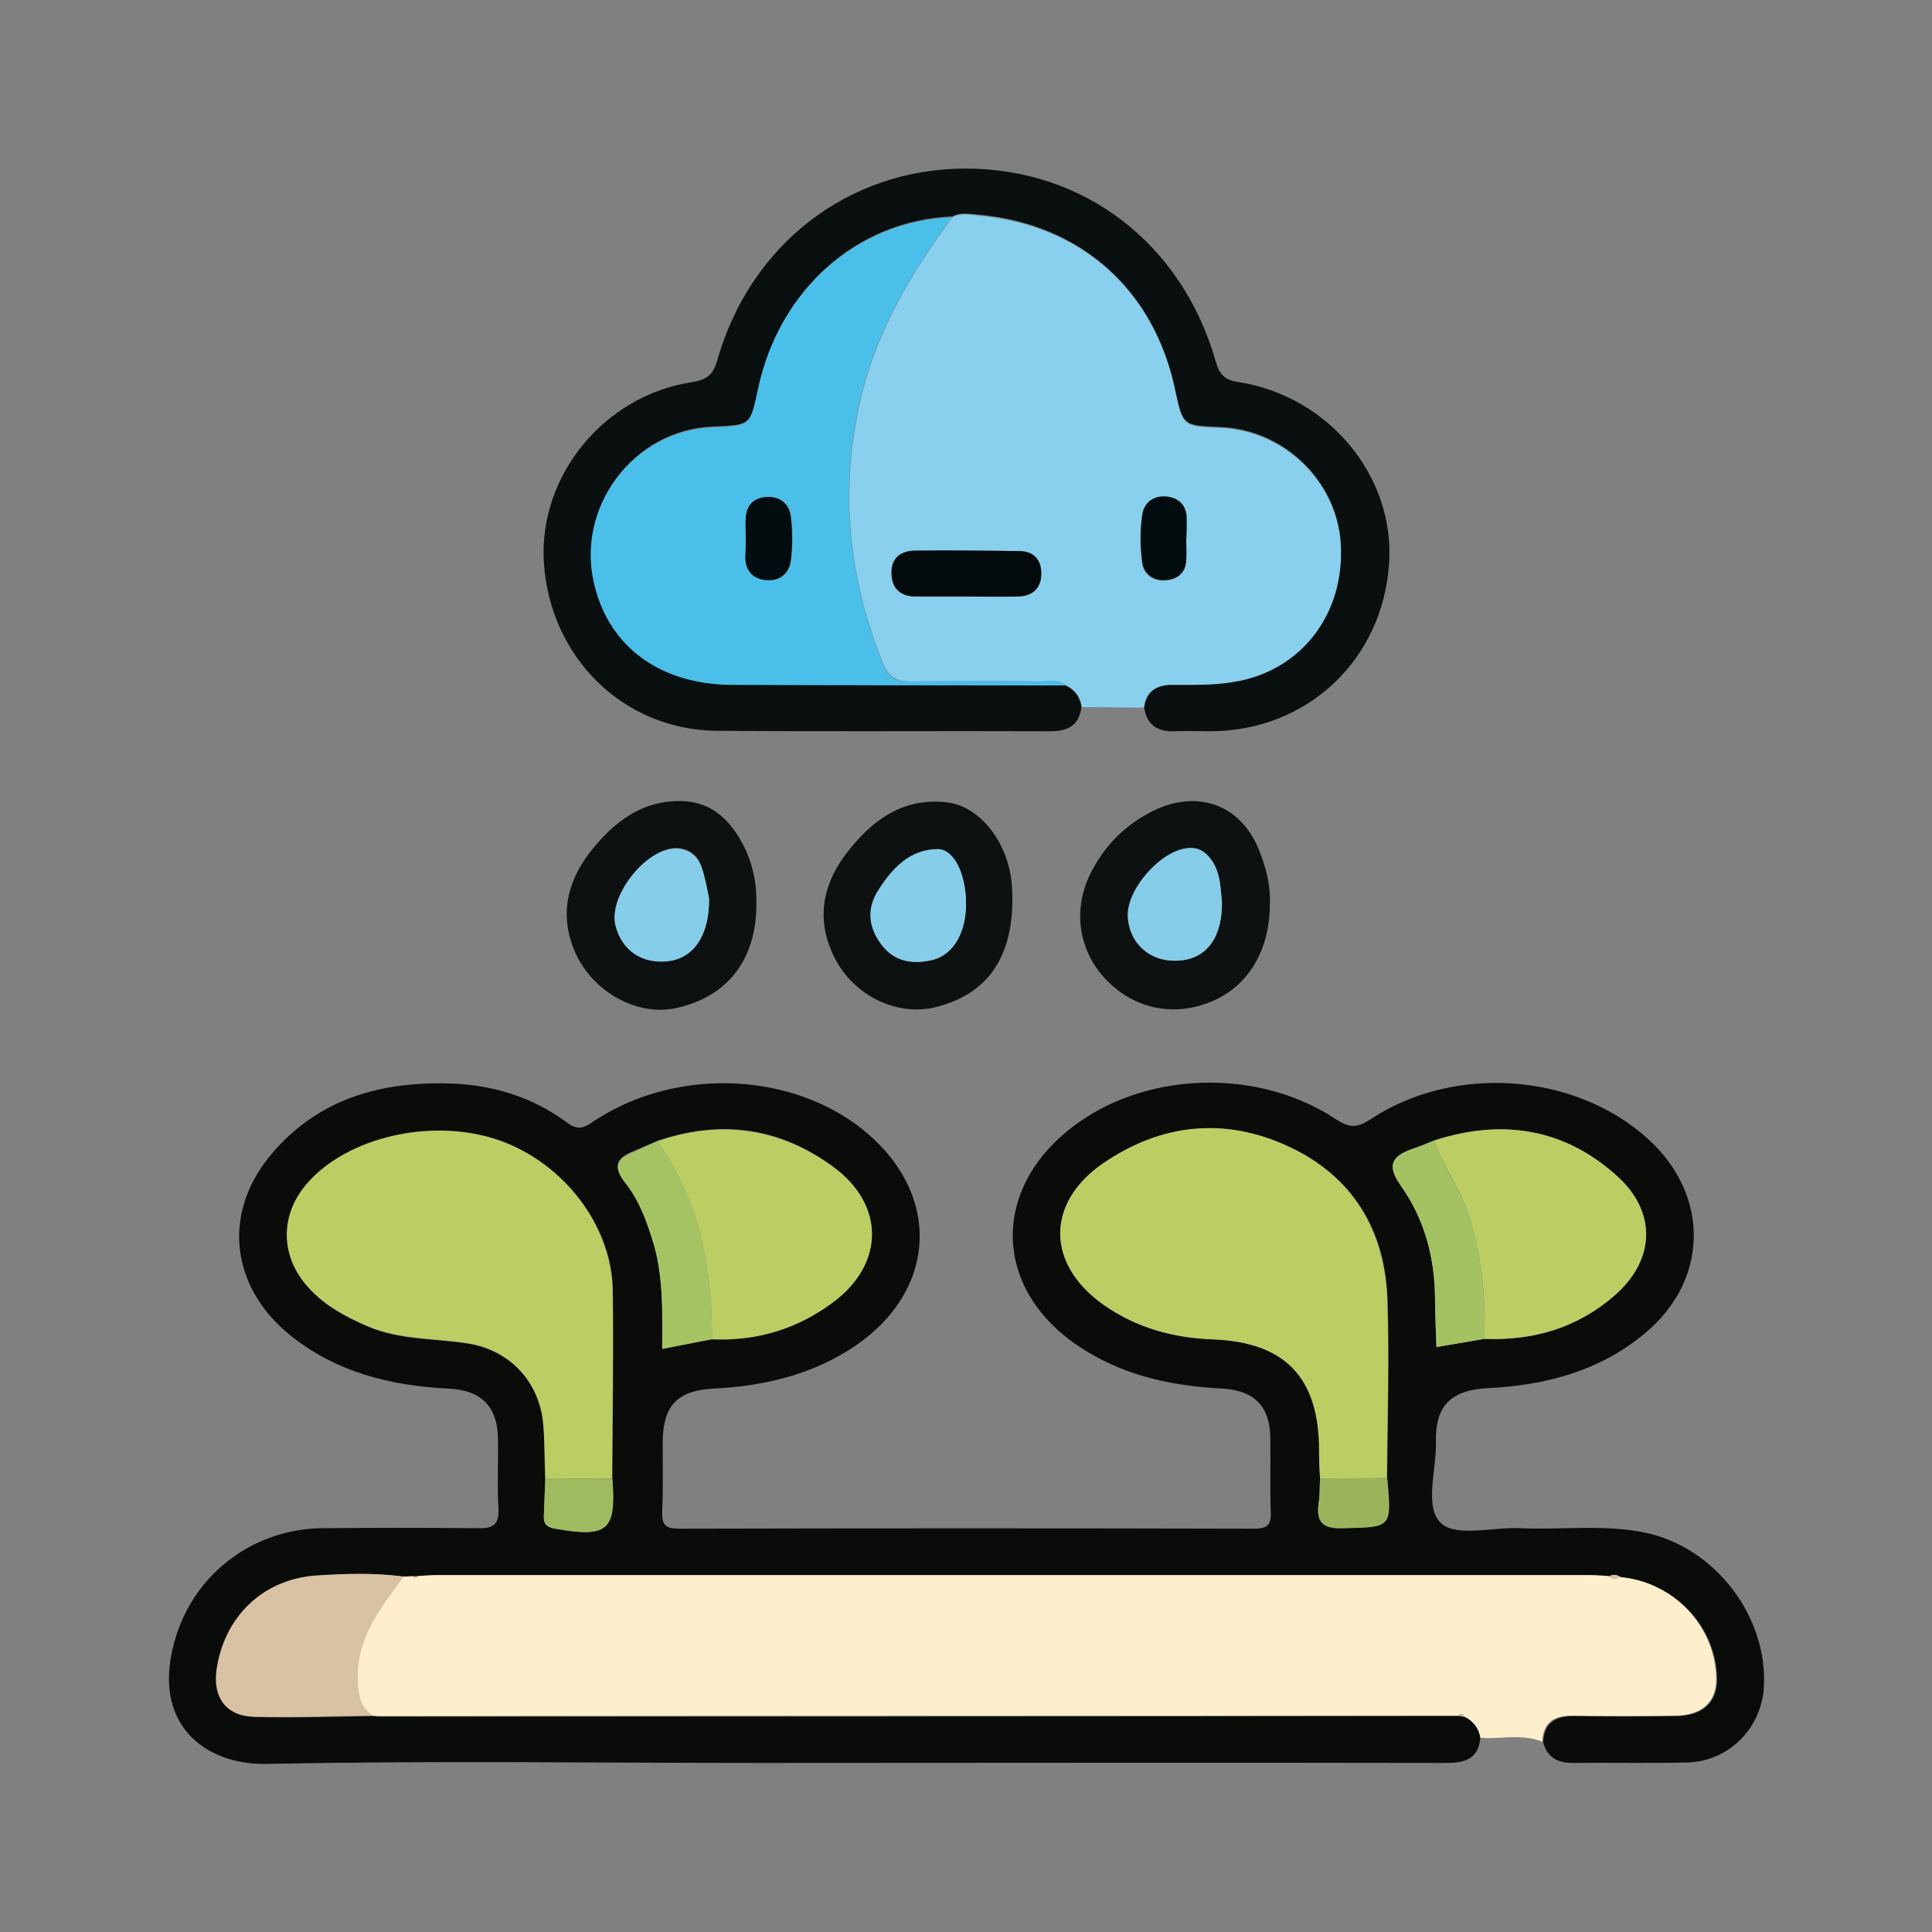 <?xml version="1.0" encoding="UTF-8"?>
<svg xmlns="http://www.w3.org/2000/svg" xmlns:xlink="http://www.w3.org/1999/xlink" version="1.1" id="Capa_1" x="0px" y="0px" viewBox="0 0 400 400" style="enable-background:new 0 0 400 400;" xml:space="preserve">
<rect x="0" y="0" width="400" height="400" fill="#808080" stroke="none"/>
<style type="text/css">
	.st0{fill:#090C08;}
	.st1{fill:#FEEFCC;}
	.st2{fill:#88D0ED;}
	.st3{fill:#0A0F10;}
	.st4{fill:#0D1112;}
	.st5{fill:#BBCE63;}
	.st6{fill:#D9C2A3;}
	.st7{fill:#A5C263;}
	.st8{fill:#A6C364;}
	.st9{fill:#A0BB5F;}
	.st10{fill:#9BB45B;}
	.st11{fill:#4ABFE9;}
	.st12{fill:#030A0C;}
	.st13{fill:#030D0F;}
	.st14{fill:#85CDE9;}
</style>
<g>
	<path class="st0" d="M306.5,359.8c-0.5,5-4,5.2-7.8,5.2c-47.1-0.1-94.2,0-141.3,0c-34,0-68.1-0.5-102.1,0.2   c-12.8,0.3-24.6-8.3-18.8-26.6c4.2-13.2,16.3-22.1,30.3-22.2c10.7-0.1,21.3-0.1,32,0c3.2,0.1,4.6-0.6,4.4-4.2   c-0.3-4.8,0-9.6-0.1-14.4c-0.1-6.6-3.5-10-10.2-10.3c-12.1-0.6-23.4-3.4-33-11.2c-12.4-10.2-13.9-25.6-3.4-37.7   c9.3-10.8,21.6-14.5,35.5-14.3c9.4,0.1,18,2.6,25.5,8.2c2.6,1.9,3.9,0.6,5.8-0.6c16.1-10.5,38.7-10.1,53.8,0.8   c18.5,13.5,17.6,35.4-2,47.2c-8.4,5.1-17.7,7.1-27.4,7.6c-7.5,0.4-10.4,3.5-10.5,11c0,4.8,0.1,9.6-0.1,14.4   c-0.1,2.6,0.5,3.6,3.4,3.6c39.7-0.1,79.4-0.1,119.1,0c2.6,0,3.6-0.6,3.5-3.4c-0.2-5.1,0-10.3-0.1-15.5c-0.1-6.4-3.3-9.7-9.8-10.1   c-9.9-0.5-19.4-2.4-28-7.6c-19.9-11.8-20.8-34.1-1.9-47.5c15.1-10.7,37.7-11.1,53.4-0.6c2.8,1.8,4.4,1.7,7.1-0.1   c17.3-11.4,42.3-9.6,57.4,4.1c12.9,11.7,12.6,29.3-0.7,40.3c-9.4,7.8-20.5,10.7-32.4,11.3c-7.7,0.4-11,3.6-10.8,11.2   c0.1,5.8-2.5,13.5,1.1,16.8c3.2,2.9,10.8,0.7,16.4,1c8.7,0.4,17.5-0.9,26.2,1c14.2,3.2,24.9,17.2,24.2,31.7   c-0.4,8.6-7.2,15.6-15.9,15.8c-7.9,0.2-15.8,0-23.7,0.1c-3.2,0-5.3-1.2-6.1-4.3c0.2-4.2,2.7-5.4,6.5-5.4c7,0.1,14.1,0.1,21.1,0   c5.7-0.1,8.6-3.1,8.4-8.1c-0.4-10.8-9-19.6-19.9-20.6c-0.7-0.6-1.5-0.7-2.3-0.2c-1.4-0.1-2.7-0.2-4.1-0.2c-79.5,0-159,0-238.4,0   c-1.4,0-2.7,0.1-4.1,0.2c-0.3,0-0.7,0-1,0c-0.6,0-1.3,0-1.9,0.1c-6.1-0.9-12.3-0.7-18.4-0.2c-11,0.9-18.9,8.7-20.4,19.7   c-0.8,5.7,2,9.4,7.9,9.5c8.2,0.2,16.4-0.1,24.6-0.2c0.3,0,0.7,0.1,1,0.1c74.6,0,149.3,0,223.9-0.1c0.4,0.1,0.7,0.1,1.1,0.2   C305,356.4,306.2,357.8,306.5,359.8z M297,236.1c-1.6,0.6-3.1,1.3-4.7,1.8c-4.3,1.5-5.2,3.5-2.2,7.7c4.8,6.8,7,14.7,7,23.1   c0,3.4,0.2,6.8,0.3,10.2c3.3-0.6,6.6-1.1,9.9-1.7c10.2,0.4,19.4-2.3,27.1-9.1c8.3-7.3,8.7-17.2,0.4-24.6   C323.9,233.6,311,231.6,297,236.1z M147.4,277.2c9.2,0.4,17.6-2.1,25-7.6c10.7-7.9,10.9-20.1,0.2-28c-11.1-8.2-23.4-9.9-36.5-5.4   c-1.7,0.7-3.4,1.5-5.1,2.2c-3.6,1.4-4,3.3-1.5,6.4c2.7,3.3,4.2,7.4,5.5,11.5c2.4,7.4,2.2,15.1,2.1,22.8   C140.8,278.5,144.1,277.9,147.4,277.2z M112.9,306.1c-0.1,2.6-0.2,5.1-0.3,7.7c-0.1,1.6,0.5,2.3,2.3,2.7   c10.9,1.9,12.6,0.5,11.9-10.3c0-13,0.3-26.1,0.1-39.1c-0.2-13.4-10.2-26.3-23.4-30.9c-13.7-4.8-31.5-0.8-39.9,9   c-5.6,6.5-5.5,15.1,0.3,21.4c3.4,3.8,7.7,6.1,12.4,8.1c6.6,2.8,13.8,2.4,20.7,3.5c8.9,1.5,15,8.3,15.6,17.2   C112.7,298.9,112.7,302.5,112.9,306.1z M273.3,306.1c-0.1,1.7,0,3.4-0.3,5.1c-0.5,3.9,0.7,5.4,5,5.2c10.2-0.3,10.2,0,9.2-10.4   c0.1-12.2,0.5-24.4,0.1-36.6c-0.4-14.6-7.1-25.8-20.4-32c-13.3-6.1-26.5-4.8-38.5,3.5c-11.9,8.2-11.7,20.8,0.1,29.2   c6.8,4.8,14.4,6.9,22.7,7.2c15.1,0.6,22,7.9,22,23.1C273.1,302.4,273.2,304.2,273.3,306.1z"></path>
	<path class="st1" d="M86.5,326.3c1.4-0.1,2.7-0.2,4.1-0.2c79.5,0,159,0,238.4,0c1.4,0,2.7,0.1,4.1,0.2c0.7,0.7,1.5,0.6,2.3,0.2   c10.9,1,19.5,9.9,19.9,20.6c0.2,5.1-2.7,8-8.4,8.1c-7,0.1-14.1,0.1-21.1,0c-3.9-0.1-6.3,1.2-6.5,5.4c-4.2-1.7-8.6-0.5-12.8-0.8   c-0.3-2-1.5-3.5-3.3-4.4c-0.3-0.5-0.6-0.8-1.1-0.2c-74.6,0-149.3,0-223.9,0.1c-0.3,0-0.7-0.1-1-0.1c-2.7-1.6-3-4.2-3.2-7   c-0.5-8.9,4.7-15.3,9.5-21.8c0.6,0,1.3,0,1.9-0.1C85.9,326.8,86.2,326.8,86.5,326.3z"></path>
	<path class="st2" d="M236.8,146.5c-4.3,0-8.5-0.1-12.8-0.1c-0.3-2.1-1.4-3.6-3.3-4.5c-1.6-1.4-3.6-0.8-5.4-0.8   c-8.9-0.1-17.8-0.1-26.7,0c-2.7,0-4.5-0.8-5.6-3.4c-7.3-17.9-9.2-36.1-4.8-55c3.3-14.2,10.5-26.2,19-37.7c1.6-0.9,3.4-0.6,5-0.4   c21.4,1.8,36.7,15.3,41.1,36.2c1.6,7.5,1.6,7.5,9.3,7.8c13.2,0.5,24.2,11.1,25,24.1c0.9,14.6-8.4,26.5-22.2,28.7   c-4.1,0.6-8.2,0.6-12.3,0.6C239.6,141.7,237.3,142.9,236.8,146.5z M199.9,123.5c3.6,0,7.2,0,10.8,0c3.1,0,4.8-1.7,4.8-4.8   c0-2.9-1.6-4.5-4.5-4.6c-7.2-0.1-14.4-0.1-21.7-0.1c-3,0-4.9,1.6-4.8,4.8c0.1,3.1,1.9,4.6,5,4.7C193,123.5,196.4,123.5,199.9,123.5   z M245.6,111.9C245.6,111.9,245.6,111.9,245.6,111.9c0-1.5,0.1-3.1,0-4.6c-0.2-2.6-1.6-4.1-4.1-4.4c-2.9-0.3-4.8,1.3-5.1,3.9   c-0.4,3.2-0.4,6.5,0,9.7c0.3,2.4,2.3,3.9,4.8,3.7c2.4-0.2,4.2-1.4,4.3-4.1C245.7,114.7,245.6,113.3,245.6,111.9z"></path>
	<path class="st3" d="M220.6,141.9c1.9,0.9,3,2.4,3.3,4.5c-0.5,3.9-2.9,5-6.5,5c-23-0.1-46.1,0.1-69.1-0.1   c-19.3-0.2-34.5-15.3-35.7-34.9c-1.1-17.9,12.5-34.6,30.8-37.3c3-0.5,4.3-1.6,5.1-4.5c6.8-24,27.2-39.7,51.4-39.7   c24.6,0,44.8,15.5,51.8,39.9c0.7,2.6,1.8,3.9,4.7,4.3c18.7,2.9,32.4,19.5,31.2,37.5c-1.3,20-16.9,34.7-36.9,34.8   c-2.6,0-5.2-0.1-7.7,0c-3.4,0.1-5.6-1.4-6.1-4.9c0.5-3.6,2.8-4.8,6.2-4.7c4.1,0,8.2,0.1,12.3-0.6c13.9-2.2,23.1-14,22.2-28.7   c-0.8-13-11.8-23.6-25-24.1c-7.7-0.3-7.7-0.3-9.3-7.8c-4.4-20.8-19.7-34.4-41.1-36.2c-1.7-0.1-3.4-0.5-5,0.4   c-19.8,0.8-35.8,15.1-40.2,35.7c-1.6,7.5-1.6,7.5-9.3,7.8c-16.6,0.6-28.5,16.7-24.5,32.8c3.3,12.8,13.7,20.4,28.4,20.5   C174.6,141.8,197.6,141.8,220.6,141.9z"></path>
	<path class="st4" d="M209.6,186.5c-0.1,12.2-5.5,19.4-15.8,22c-8.1,2-17-2.3-21-10.2c-3.8-7.5-2.7-14.7,2.2-21.3   c5.2-6.9,11.6-11.9,20.9-10.9c6.8,0.7,12.5,7.9,13.5,16.2C209.6,184,209.6,185.7,209.6,186.5z M200,187.1c0-6.1-2.5-11.4-5.9-11.3   c-5.7,0.1-9.3,4-12.1,8.4c-2.5,3.9-2.2,7.8,0.6,11.4c2.8,3.6,6.7,4.1,10.7,3.1C197.5,197.5,200.1,192.8,200,187.1z"></path>
	<path class="st4" d="M156.6,187.2c0,11.5-6,19.2-16.6,21.5c-8,1.8-17.3-3.3-20.9-11.5c-3.3-7.5-1.8-14.4,3-20.7   c5-6.4,11.2-11.2,19.9-10.6c5.2,0.4,8.8,3.6,11.3,8C155.7,178,156.7,182.5,156.6,187.2z M146.8,186c-0.3-1.4-0.7-3.9-1.5-6.4   c-0.7-2.3-2.4-3.8-4.9-4c-6.3-0.4-14.4,9.6-13,15.8c1.2,5.3,5.5,8.2,11.1,7.5C143.6,198.3,146.9,193.7,146.8,186z"></path>
	<path class="st4" d="M262.9,187.2c0,9.8-4.7,17.4-12.7,20.4c-7.8,3-15.9,1-21.5-5.1c-5.4-5.9-6.6-14.1-3-21.5   c2.9-5.9,7.3-10.3,13.2-13.2c9.4-4.5,18.4-1,22,8.8C262.2,180,263.1,183.5,262.9,187.2z M253,186.9c-0.3-2.5-0.2-5.4-1.7-8.1   c-1.2-2.1-2.8-3.4-5.4-3.2c-5.6,0.6-12.6,8.4-12.4,14c0.1,5.3,4.2,9.3,9.6,9.3C249.3,199,253,194.7,253,186.9z"></path>
	<path class="st5" d="M273.3,306.1c-0.1-1.9-0.2-3.8-0.2-5.7c0-15.2-7-22.5-22-23.1c-8.2-0.3-15.9-2.4-22.7-7.2   c-11.8-8.4-11.9-21-0.1-29.2c12.1-8.3,25.3-9.7,38.5-3.5c13.3,6.2,20,17.5,20.4,32c0.4,12.2,0,24.4-0.1,36.6   C282.6,306.1,277.9,306.1,273.3,306.1z"></path>
	<path class="st5" d="M112.9,306.1c-0.1-3.6-0.1-7.2-0.4-10.8c-0.6-8.9-6.7-15.8-15.6-17.2c-6.9-1.1-14-0.7-20.7-3.5   c-4.6-2-9-4.3-12.4-8.1c-5.8-6.4-5.9-14.9-0.3-21.4c8.4-9.8,26.2-13.8,39.9-9c13.2,4.7,23.1,17.5,23.4,30.9c0.2,13,0,26.1-0.1,39.1   C122.1,306.1,117.5,306.1,112.9,306.1z"></path>
	<path class="st5" d="M136.1,236.3c13.1-4.5,25.4-2.8,36.5,5.4c10.7,7.9,10.5,20.1-0.2,28c-7.4,5.5-15.8,8-25,7.6   C147.5,262.5,144.8,248.6,136.1,236.3z"></path>
	<path class="st5" d="M297,236.1c14-4.5,26.9-2.5,37.8,7.4c8.2,7.4,7.9,17.3-0.4,24.6c-7.7,6.8-16.9,9.5-27.1,9.1   c0.4-8.6-0.6-17-3.1-25.3C302.6,246.3,298.7,241.7,297,236.1z"></path>
	<path class="st6" d="M83.6,326.4c-4.8,6.5-10,12.9-9.5,21.8c0.1,2.8,0.5,5.4,3.2,7c-8.2,0.1-16.4,0.4-24.6,0.2   c-5.8-0.1-8.6-3.8-7.9-9.5c1.5-11,9.4-18.8,20.4-19.7C71.3,325.8,77.4,325.6,83.6,326.4z"></path>
	<path class="st7" d="M297,236.1c1.6,5.6,5.5,10.2,7.2,15.8c2.5,8.3,3.4,16.7,3.1,25.3c-3.3,0.6-6.6,1.1-9.9,1.7   c-0.1-3.4-0.3-6.8-0.3-10.2c-0.1-8.4-2.2-16.3-7-23.1c-3-4.2-2.1-6.1,2.2-7.7C293.9,237.4,295.5,236.7,297,236.1z"></path>
	<path class="st8" d="M136.1,236.3c8.7,12.3,11.4,26.2,11.3,41c-3.3,0.6-6.6,1.3-10.3,2c0-7.7,0.3-15.4-2.1-22.8   c-1.3-4.1-2.8-8.1-5.5-11.5c-2.5-3.2-2.1-5,1.5-6.4C132.7,237.8,134.4,237,136.1,236.3z"></path>
	<path class="st9" d="M112.9,306.1c4.6,0,9.3,0,13.9,0.1c0.8,10.7-0.9,12.2-11.9,10.3c-1.8-0.3-2.4-1.1-2.3-2.7   C112.7,311.2,112.8,308.6,112.9,306.1z"></path>
	<path class="st10" d="M273.3,306.1c4.6,0,9.3-0.1,13.9-0.1c0.9,10.4,0.9,10.2-9.2,10.4c-4.2,0.1-5.5-1.4-5-5.2   C273.3,309.6,273.2,307.8,273.3,306.1z"></path>
	<path class="st6" d="M335.5,326.5c-0.8,0.4-1.6,0.5-2.3-0.2C334,325.9,334.8,326,335.5,326.5z"></path>
	<path class="st6" d="M86.5,326.3c-0.3,0.5-0.7,0.5-1,0C85.9,326.4,86.2,326.3,86.5,326.3z"></path>
	<path class="st6" d="M302.2,355.3c0.5-0.6,0.8-0.4,1.1,0.2C302.9,355.4,302.5,355.3,302.2,355.3z"></path>
	<path class="st11" d="M220.6,141.9c-23,0-46,0-69.1-0.1c-14.7-0.1-25.2-7.7-28.4-20.5c-4.1-16.1,7.9-32.2,24.5-32.8   c7.7-0.3,7.7-0.3,9.3-7.8c4.3-20.6,20.4-34.9,40.2-35.7c-8.5,11.5-15.7,23.5-19,37.7c-4.4,18.9-2.4,37.2,4.8,55   c1.1,2.7,2.8,3.5,5.6,3.4c8.9-0.1,17.8-0.1,26.7,0C217,141.1,219,140.5,220.6,141.9z M154.4,111.2   C154.4,111.2,154.4,111.2,154.4,111.2c0,1.4,0,2.7,0,4.1c0,2.9,1.6,4.5,4.3,4.8c2.7,0.3,4.7-1.4,5.1-4c0.4-3,0.4-6.2,0-9.2   c-0.3-2.6-2.2-4.2-5.1-4c-2.6,0.2-4,1.7-4.2,4.2C154.3,108.5,154.4,109.9,154.4,111.2z"></path>
	<path class="st12" d="M199.9,123.5c-3.4,0-6.9,0-10.3,0c-3.1,0-4.9-1.6-5-4.7c-0.1-3.2,1.8-4.7,4.8-4.8c7.2-0.1,14.4,0,21.7,0.1   c2.8,0,4.5,1.7,4.5,4.6c0,3.1-1.8,4.7-4.8,4.8C207.1,123.6,203.5,123.5,199.9,123.5z"></path>
	<path class="st13" d="M245.6,111.9c0,1.4,0.1,2.7,0,4.1c-0.1,2.7-2,4-4.3,4.1c-2.5,0.2-4.5-1.3-4.8-3.7c-0.4-3.2-0.5-6.5,0-9.7   c0.3-2.6,2.3-4.2,5.1-3.9c2.5,0.3,4,1.8,4.1,4.4C245.7,108.9,245.7,110.4,245.6,111.9C245.6,111.9,245.6,111.9,245.6,111.9z"></path>
	<path class="st14" d="M200,187.1c0,5.8-2.5,10.5-6.8,11.6c-4,1-7.9,0.6-10.7-3.1c-2.8-3.7-3.1-7.6-0.6-11.4   c2.8-4.4,6.4-8.3,12.1-8.4C197.5,175.7,200,180.9,200,187.1z"></path>
	<path class="st14" d="M146.8,186c0.1,7.7-3.2,12.3-8.3,13c-5.6,0.7-9.8-2.2-11.1-7.5c-1.4-6.2,6.7-16.3,13-15.8   c2.4,0.2,4.1,1.7,4.9,4C146.1,182,146.5,184.6,146.8,186z"></path>
	<path class="st14" d="M253,186.9c0,7.8-3.7,12.1-9.9,12c-5.4,0-9.4-3.9-9.6-9.3c-0.1-5.6,6.8-13.5,12.4-14c2.6-0.3,4.1,1.1,5.4,3.2   C252.8,181.5,252.7,184.4,253,186.9z"></path>
	<path class="st13" d="M154.4,111.2c0-1.4-0.1-2.7,0-4.1c0.2-2.5,1.6-4,4.2-4.2c2.9-0.2,4.7,1.4,5.1,4c0.4,3,0.4,6.2,0,9.2   c-0.3,2.6-2.3,4.3-5.1,4c-2.7-0.2-4.3-1.9-4.3-4.8C154.4,113.9,154.4,112.6,154.4,111.2C154.4,111.2,154.4,111.2,154.4,111.2z"></path>
</g>
</svg>
